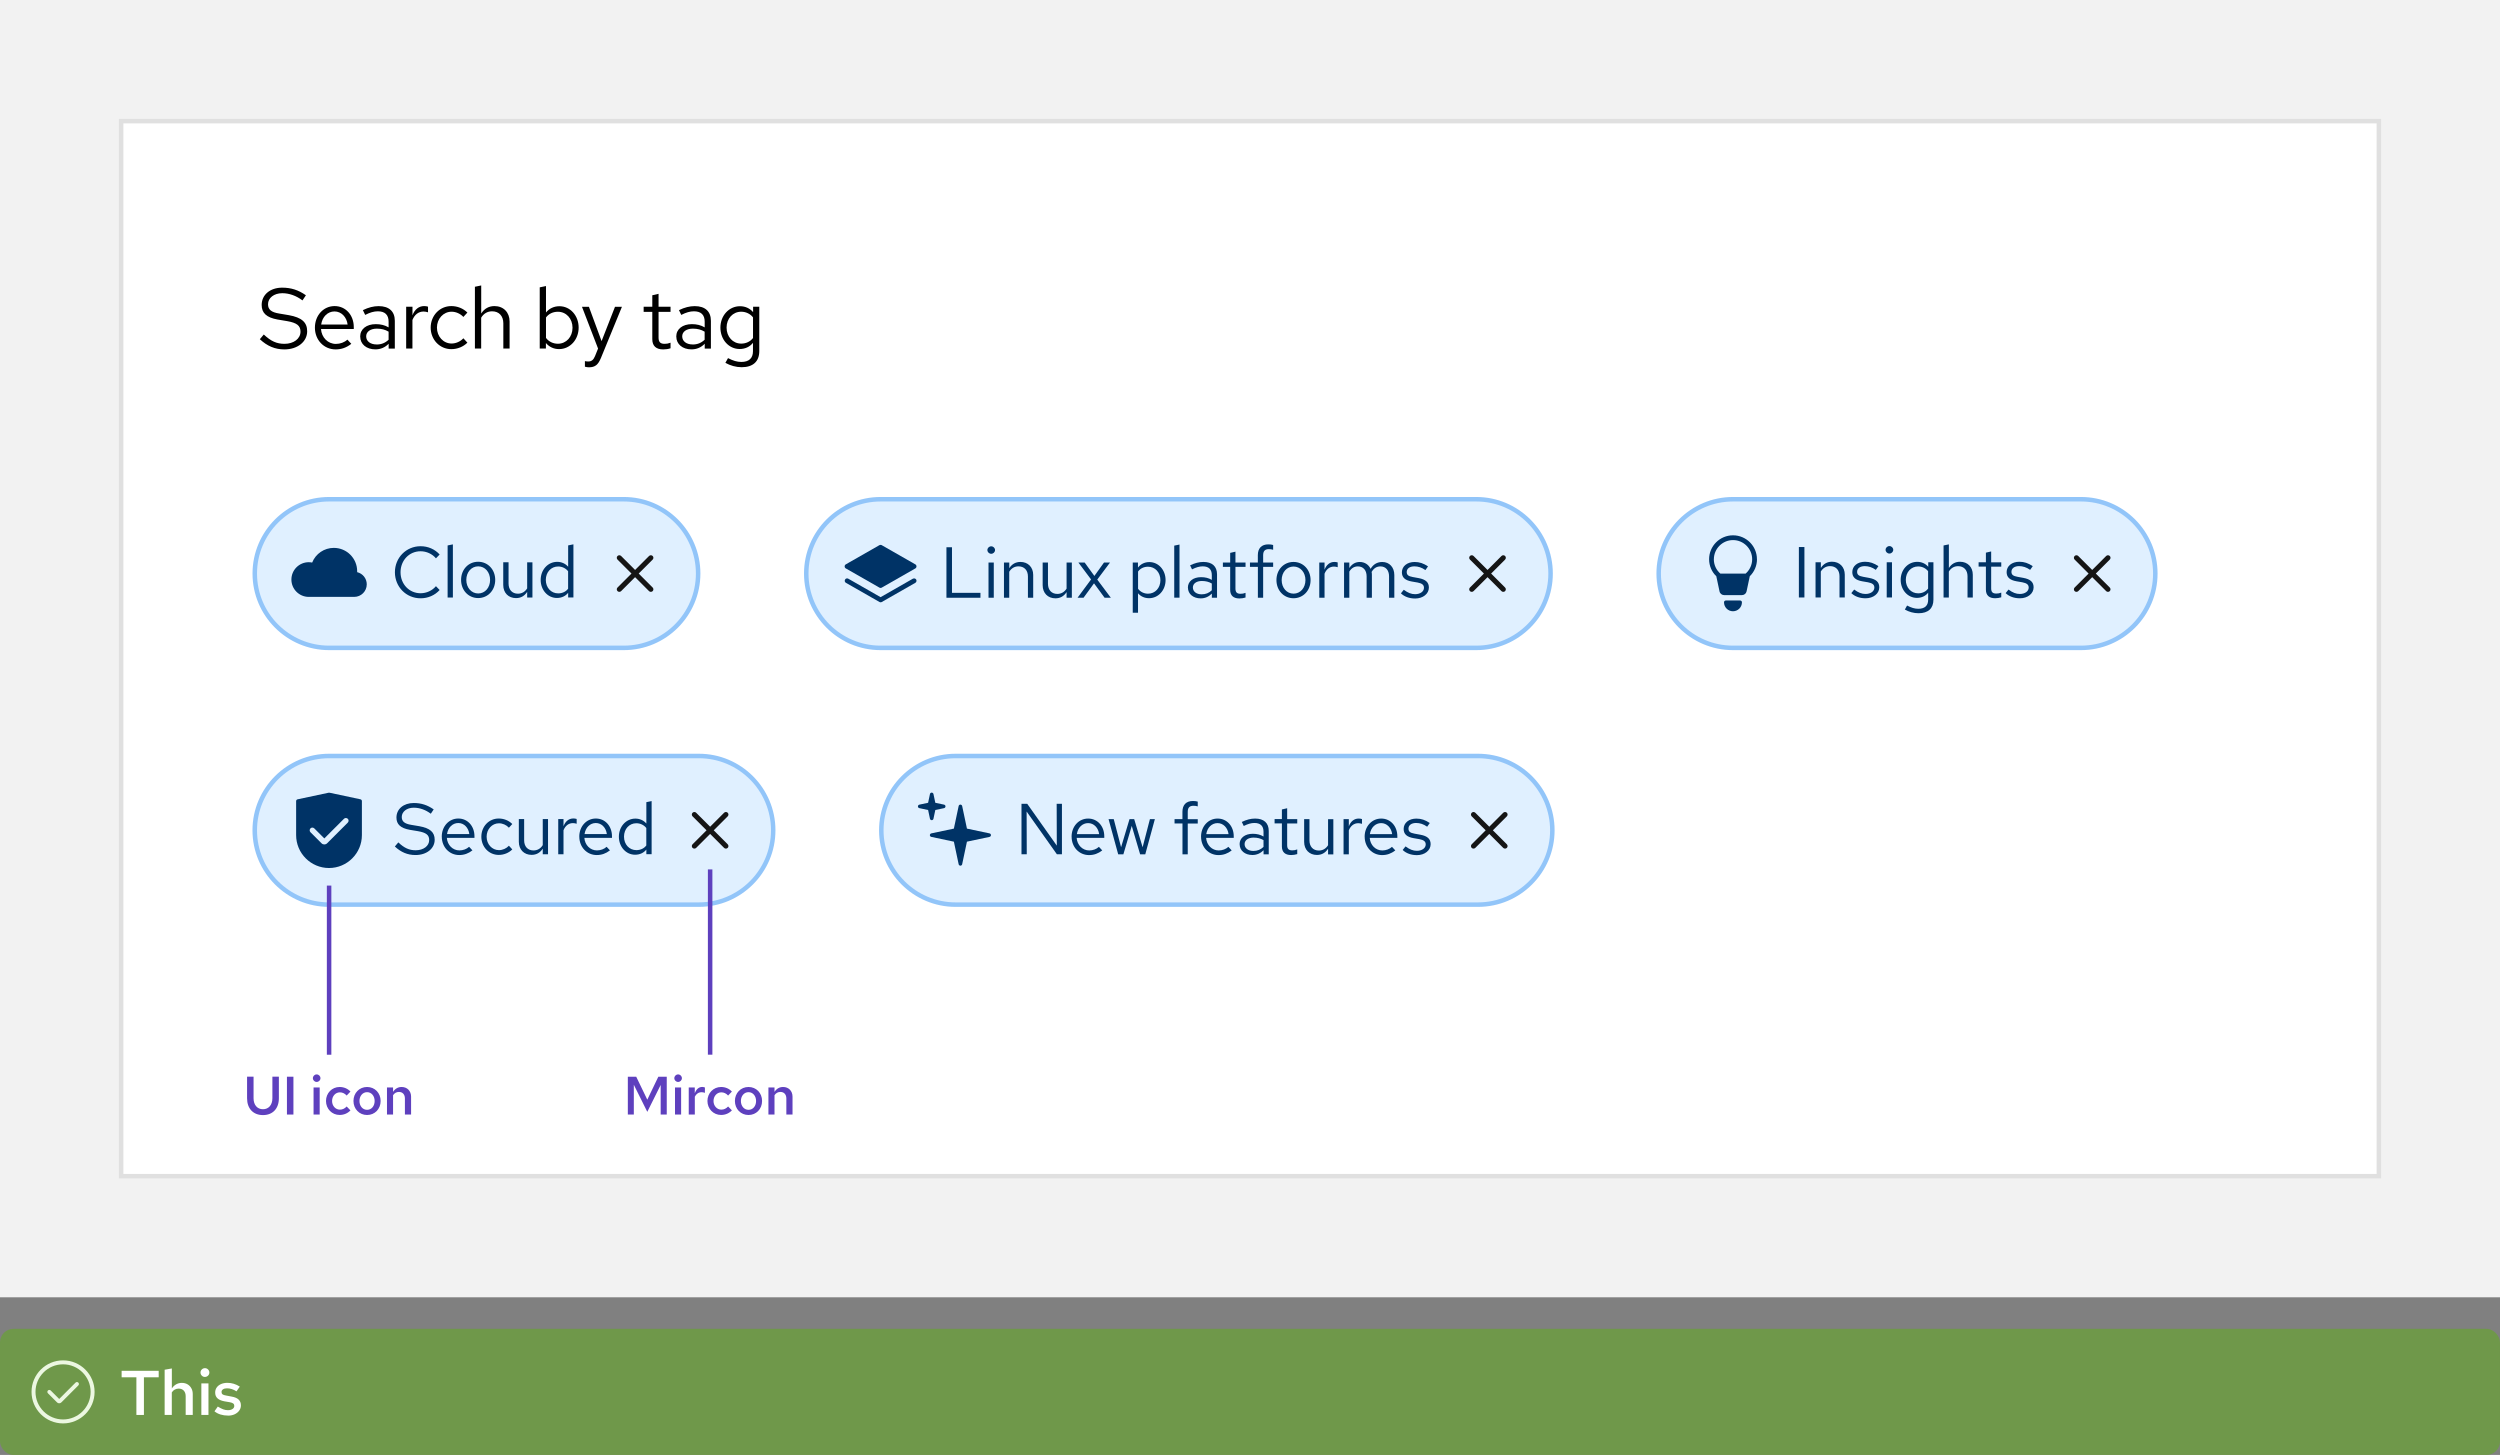 <?xml version="1.0" encoding="UTF-8"?>
<svg id="uuid-b3ea83f8-d9a3-4347-b1ee-672f5c087acb" data-name="Layer 1" xmlns="http://www.w3.org/2000/svg" viewBox="0 0 555 323">
  <rect x="0" y="0" width="555" height="323" fill="#808080" stroke="none"/>
  <defs>
    <style>
      .uuid-aed2ad14-3c89-48c9-8b9d-3a8d79e27a89 {
        fill: none;
      }

      .uuid-aed2ad14-3c89-48c9-8b9d-3a8d79e27a89, .uuid-b069decd-c560-45c5-b384-cd987ffa1aff, .uuid-5bf49438-56ef-4d19-91f4-d602fc214866, .uuid-e6f279cf-b320-407e-838f-80406b087a14, .uuid-4f79ffc7-7434-4bae-97ed-ee184192f06e, .uuid-e16210d6-a14d-455c-b7b8-6890db1ef1b5, .uuid-9985c07d-0b75-41e9-931e-8a77bf241fe1, .uuid-c220527d-3b43-42d1-8ec0-4e52c8e44cb1, .uuid-3e3c1b62-fa25-4d52-9c11-3e9aa6cfcf90, .uuid-c6a347c9-8a81-48d0-aff5-943d1d507eb2, .uuid-b2ff0e2d-b55d-4276-a6f0-e7516022ab99, .uuid-3edd9b23-edf0-4d07-9b3a-e38fcdceb0c5 {
        stroke-width: 0px;
      }

      .uuid-b069decd-c560-45c5-b384-cd987ffa1aff {
        fill: #e0e0e0;
      }

      .uuid-5bf49438-56ef-4d19-91f4-d602fc214866 {
        fill: #000;
      }

      .uuid-e6f279cf-b320-407e-838f-80406b087a14 {
        fill: #5e40be;
      }

      .uuid-4f79ffc7-7434-4bae-97ed-ee184192f06e {
        fill: #f2f2f2;
      }

      .uuid-e16210d6-a14d-455c-b7b8-6890db1ef1b5 {
        fill: #151515;
      }

      .uuid-9985c07d-0b75-41e9-931e-8a77bf241fe1 {
        fill: #e0f0ff;
      }

      .uuid-c220527d-3b43-42d1-8ec0-4e52c8e44cb1 {
        fill: #ecf7e1;
      }

      .uuid-3e3c1b62-fa25-4d52-9c11-3e9aa6cfcf90 {
        fill: #92c5f9;
      }

      .uuid-c6a347c9-8a81-48d0-aff5-943d1d507eb2 {
        fill: #fff;
      }

      .uuid-b2ff0e2d-b55d-4276-a6f0-e7516022ab99 {
        fill: #6f984a;
      }

      .uuid-3edd9b23-edf0-4d07-9b3a-e38fcdceb0c5 {
        fill: #036;
      }
    </style>
  </defs>
  <rect class="uuid-4f79ffc7-7434-4bae-97ed-ee184192f06e" x="0" width="555" height="288"/>
  <g>
    <rect class="uuid-c6a347c9-8a81-48d0-aff5-943d1d507eb2" x="26.89" y="26.89" width="501.22" height="234.22"/>
    <path class="uuid-b069decd-c560-45c5-b384-cd987ffa1aff" d="M528.61,261.61H26.39V26.39h502.22v235.22ZM27.39,260.61h500.22V27.39H27.39v233.22Z"/>
  </g>
  <g>
    <rect class="uuid-9985c07d-0b75-41e9-931e-8a77bf241fe1" x="56.56" y="110.83" width="98.43" height="33" rx="16.5" ry="16.5"/>
    <path class="uuid-3e3c1b62-fa25-4d52-9c11-3e9aa6cfcf90" d="M138.49,144.33h-65.43c-9.37,0-17-7.63-17-17s7.63-17,17-17h65.43c9.37,0,17,7.63,17,17s-7.63,17-17,17ZM73.06,111.33c-8.82,0-16,7.18-16,16s7.18,16,16,16h65.43c8.82,0,16-7.18,16-16s-7.18-16-16-16h-65.43Z"/>
  </g>
  <g>
    <path class="uuid-3edd9b23-edf0-4d07-9b3a-e38fcdceb0c5" d="M87.67,127.04c0-3.23,2.5-5.78,5.7-5.78,1.65,0,3.17.66,4.23,1.84l-.82.85c-.83-.99-2.11-1.57-3.41-1.57-2.53,0-4.45,2.03-4.45,4.66s1.92,4.66,4.45,4.66c1.3,0,2.58-.58,3.41-1.57l.82.85c-1.06,1.18-2.58,1.84-4.23,1.84-3.2,0-5.7-2.54-5.7-5.78Z"/>
    <path class="uuid-3edd9b23-edf0-4d07-9b3a-e38fcdceb0c5" d="M99.37,121.09l1.17-.24v11.8h-1.17v-11.56Z"/>
    <path class="uuid-3edd9b23-edf0-4d07-9b3a-e38fcdceb0c5" d="M102.36,128.74c0-2.31,1.63-4.03,3.79-4.03s3.79,1.73,3.79,4.03-1.63,4.03-3.79,4.03-3.79-1.73-3.79-4.03ZM108.8,128.74c0-1.71-1.12-3.01-2.64-3.01s-2.64,1.3-2.64,3.01,1.12,3.01,2.64,3.01,2.64-1.3,2.64-3.01Z"/>
    <path class="uuid-3edd9b23-edf0-4d07-9b3a-e38fcdceb0c5" d="M111.72,129.87v-5.04h1.18v4.71c0,1.39.8,2.26,2.08,2.26.86,0,1.58-.42,2.05-1.18v-5.78h1.17v7.81h-1.17v-1.26c-.59.93-1.42,1.39-2.48,1.39-1.68,0-2.83-1.18-2.83-2.9Z"/>
    <path class="uuid-3edd9b23-edf0-4d07-9b3a-e38fcdceb0c5" d="M120.03,128.75c0-2.26,1.6-4.02,3.67-4.02.96,0,1.81.38,2.43,1.09v-4.74l1.17-.24v11.8h-1.17v-1.04c-.59.75-1.47,1.15-2.5,1.15-2.03,0-3.6-1.76-3.6-4ZM126.12,130.69v-3.87c-.51-.66-1.33-1.06-2.21-1.06-1.57,0-2.74,1.26-2.74,2.98s1.17,2.99,2.74,2.99c.91,0,1.71-.37,2.21-1.04Z"/>
  </g>
  <g id="uuid-da07f4ce-fabb-4cde-a81f-b6780575109f" data-name="rh-micron-close">
    <g id="uuid-72809349-2aca-414f-8420-c695bb076eb9" data-name="uuid-ee2dea7c-f5ae-4590-82ec-ae3f366669fd">
      <rect class="uuid-aed2ad14-3c89-48c9-8b9d-3a8d79e27a89" x="135.99" y="122.33" width="10" height="10"/>
    </g>
    <g id="uuid-b3028624-b162-437e-ba2f-93fe6b7fead4" data-name="uuid-b1b34f63-ee3d-4ed8-a84a-cf8a7602f105">
      <path class="uuid-e16210d6-a14d-455c-b7b8-6890db1ef1b5" d="M141.79,127.33l3.1-3.1c.22-.22.22-.58,0-.8-.22-.22-.58-.22-.8,0l-3.1,3.1-3.1-3.1c-.22-.22-.58-.22-.8,0-.22.22-.22.58,0,.8l3.1,3.1-3.1,3.1c-.22.22-.22.58,0,.8.11.11.25.16.4.16s.29-.05.4-.16l3.1-3.1,3.1,3.1c.11.11.25.16.4.16s.29-.05.4-.16c.22-.22.22-.58,0-.8l-3.1-3.1Z"/>
    </g>
  </g>
  <g id="uuid-4e46a5ac-3099-4cfe-b6a4-4af38cd17978" data-name="rh-ui-icon-cloud-fill">
    <g id="uuid-64559cef-b1a9-4c2d-b784-cd48433a4387" data-name="uuid-5ca32a9c-b728-41aa-8588-10fe622a3271">
      <rect class="uuid-aed2ad14-3c89-48c9-8b9d-3a8d79e27a89" x="64.56" y="118.83" width="17" height="17"/>
    </g>
    <g id="uuid-33fd4283-b843-4b33-86c9-7a13c5d93673" data-name="uuid-eccae2fa-7d41-4271-ad29-63e60f78357e">
      <path class="uuid-3edd9b23-edf0-4d07-9b3a-e38fcdceb0c5" d="M79.29,127.03c0-.07,0-.15,0-.22,0-2.86-2.32-5.18-5.18-5.18-2.14,0-4.03,1.3-4.81,3.26-.25-.05-.51-.08-.76-.08-2.12,0-3.85,1.73-3.85,3.85s1.73,3.85,3.85,3.85h10.09c1.54,0,2.79-1.25,2.79-2.79,0-1.3-.89-2.4-2.13-2.7Z"/>
    </g>
  </g>
  <g>
    <rect class="uuid-9985c07d-0b75-41e9-931e-8a77bf241fe1" x="56.56" y="167.83" width="115.1" height="33" rx="16.5" ry="16.5"/>
    <path class="uuid-3e3c1b62-fa25-4d52-9c11-3e9aa6cfcf90" d="M155.15,201.33h-82.1c-9.37,0-17-7.63-17-17s7.63-17,17-17h82.1c9.37,0,17,7.63,17,17s-7.63,17-17,17ZM73.06,168.33c-8.82,0-16,7.18-16,16s7.18,16,16,16h82.1c8.82,0,16-7.18,16-16s-7.18-16-16-16h-82.1Z"/>
  </g>
  <g id="uuid-83f39b1f-179c-4aa1-a6c4-83fd2c945176" data-name="rh-micron-close">
    <g id="uuid-95cd5436-7858-4dad-ab9e-1ebceb7c7e6c" data-name="uuid-ee2dea7c-f5ae-4590-82ec-ae3f366669fd">
      <rect class="uuid-aed2ad14-3c89-48c9-8b9d-3a8d79e27a89" x="152.65" y="179.33" width="10" height="10"/>
    </g>
    <g id="uuid-63ad1143-bcda-4bc2-9ba1-c0e82f1cc61e" data-name="uuid-b1b34f63-ee3d-4ed8-a84a-cf8a7602f105">
      <path class="uuid-e16210d6-a14d-455c-b7b8-6890db1ef1b5" d="M158.45,184.33l3.1-3.1c.22-.22.22-.58,0-.8-.22-.22-.58-.22-.8,0l-3.1,3.1-3.1-3.1c-.22-.22-.58-.22-.8,0-.22.22-.22.58,0,.8l3.1,3.1-3.1,3.1c-.22.22-.22.58,0,.8.11.11.25.16.4.16s.29-.05.4-.16l3.1-3.1,3.1,3.1c.11.11.25.16.4.16s.29-.05.4-.16c.22-.22.22-.58,0-.8l-3.1-3.1Z"/>
    </g>
  </g>
  <g>
    <path class="uuid-3edd9b23-edf0-4d07-9b3a-e38fcdceb0c5" d="M87.67,187.91l.75-.9c1.34,1.26,2.42,1.75,3.87,1.75,1.73,0,2.99-.96,2.99-2.27,0-1.12-.67-1.65-2.5-1.97l-1.81-.3c-2.05-.37-2.96-1.22-2.96-2.72,0-1.89,1.57-3.23,3.84-3.23,1.67,0,3.04.45,4.43,1.42l-.64.96c-1.15-.86-2.46-1.34-3.78-1.34-1.57,0-2.67.9-2.67,2.06,0,.99.61,1.5,2.11,1.75l1.79.3c2.38.43,3.41,1.33,3.41,3.01,0,1.95-1.79,3.39-4.26,3.39-1.76,0-3.22-.62-4.59-1.9Z"/>
    <path class="uuid-3edd9b23-edf0-4d07-9b3a-e38fcdceb0c5" d="M98.07,185.74c0-2.29,1.6-4.03,3.68-4.03s3.58,1.7,3.58,3.94v.35h-6.13c.11,1.6,1.3,2.79,2.79,2.79.82,0,1.62-.3,2.15-.8l.74.79c-.9.7-1.84,1.04-2.93,1.04-2.19,0-3.87-1.76-3.87-4.07ZM104.19,185.16c-.18-1.41-1.17-2.45-2.45-2.45s-2.29,1.01-2.5,2.45h4.95Z"/>
    <path class="uuid-3edd9b23-edf0-4d07-9b3a-e38fcdceb0c5" d="M106.86,185.74c0-2.26,1.68-4.03,3.86-4.03,1.15,0,2.24.45,3.01,1.22l-.75.82c-.56-.61-1.39-.98-2.21-.98-1.54,0-2.74,1.31-2.74,2.98s1.2,2.98,2.74,2.98c.82,0,1.65-.37,2.21-.98l.75.82c-.77.77-1.86,1.22-3.01,1.22-2.18,0-3.86-1.78-3.86-4.03Z"/>
    <path class="uuid-3edd9b23-edf0-4d07-9b3a-e38fcdceb0c5" d="M115.18,186.87v-5.04h1.18v4.71c0,1.39.8,2.26,2.08,2.26.86,0,1.58-.42,2.05-1.18v-5.78h1.17v7.81h-1.17v-1.26c-.59.93-1.42,1.39-2.48,1.39-1.68,0-2.83-1.18-2.83-2.9Z"/>
    <path class="uuid-3edd9b23-edf0-4d07-9b3a-e38fcdceb0c5" d="M123.93,181.83h1.17v1.6c.4-1.09,1.18-1.73,2.18-1.73.27,0,.5.03.74.11v1.06c-.26-.08-.56-.14-.82-.14-.96,0-1.7.58-2.1,1.58v5.33h-1.17v-7.81Z"/>
    <path class="uuid-3edd9b23-edf0-4d07-9b3a-e38fcdceb0c5" d="M128.6,185.74c0-2.29,1.6-4.03,3.68-4.03s3.58,1.7,3.58,3.94v.35h-6.13c.11,1.6,1.3,2.79,2.79,2.79.82,0,1.62-.3,2.15-.8l.74.79c-.9.7-1.84,1.04-2.93,1.04-2.19,0-3.87-1.76-3.87-4.07ZM134.72,185.16c-.18-1.41-1.17-2.45-2.45-2.45s-2.29,1.01-2.5,2.45h4.95Z"/>
    <path class="uuid-3edd9b23-edf0-4d07-9b3a-e38fcdceb0c5" d="M137.39,185.75c0-2.26,1.6-4.02,3.67-4.02.96,0,1.81.38,2.43,1.09v-4.74l1.17-.24v11.8h-1.17v-1.04c-.59.75-1.47,1.15-2.5,1.15-2.03,0-3.6-1.76-3.6-4ZM143.48,187.69v-3.87c-.51-.66-1.33-1.06-2.21-1.06-1.57,0-2.74,1.26-2.74,2.98s1.17,2.99,2.74,2.99c.91,0,1.71-.37,2.21-1.04Z"/>
  </g>
  <g id="uuid-28708d22-b132-4b19-b990-13fd43cc994b" data-name="rh-ui-icon-secured-fill">
    <g id="uuid-d55cd125-939a-43a3-a43d-fed8782fac8a" data-name="uuid-ccfab35a-8f82-4df8-99f4-fab89b2c86cc">
      <rect class="uuid-aed2ad14-3c89-48c9-8b9d-3a8d79e27a89" x="64.56" y="175.83" width="17" height="17"/>
    </g>
    <g id="uuid-d1a46172-12f5-49fc-9eea-e31eef3ed09d" data-name="uuid-78c862c8-221c-4fc8-913a-fc6be1cd7a96">
      <path class="uuid-3edd9b23-edf0-4d07-9b3a-e38fcdceb0c5" d="M80.05,177.45l-6.91-1.47c-.05-.01-.11-.01-.17,0l-6.91,1.47c-.18.04-.32.2-.32.39v7.56c0,4.03,3.28,7.3,7.3,7.3s7.3-3.28,7.3-7.3v-7.56c0-.19-.13-.35-.32-.39ZM77.2,182.63l-4.59,4.59c-.17.17-.39.25-.61.25s-.44-.08-.61-.25l-2.47-2.47c-.23-.23-.23-.61,0-.85s.61-.23.85,0l2.23,2.23,4.36-4.36c.23-.23.61-.23.85,0s.23.61,0,.85Z"/>
    </g>
  </g>
  <g>
    <rect class="uuid-9985c07d-0b75-41e9-931e-8a77bf241fe1" x="195.65" y="167.83" width="148.97" height="33" rx="16.5" ry="16.5"/>
    <path class="uuid-3e3c1b62-fa25-4d52-9c11-3e9aa6cfcf90" d="M328.12,201.33h-115.97c-9.37,0-17-7.63-17-17s7.63-17,17-17h115.97c9.37,0,17,7.63,17,17s-7.63,17-17,17ZM212.15,168.33c-8.82,0-16,7.18-16,16s7.18,16,16,16h115.97c8.82,0,16-7.18,16-16s-7.18-16-16-16h-115.97Z"/>
  </g>
  <g id="uuid-4cc44924-ddad-499e-aa2e-b3d96267ff70" data-name="rh-micron-close">
    <g id="uuid-5b7c3346-e1ef-4364-aab2-eb079d7c7038" data-name="uuid-ee2dea7c-f5ae-4590-82ec-ae3f366669fd">
      <rect class="uuid-aed2ad14-3c89-48c9-8b9d-3a8d79e27a89" x="325.62" y="179.33" width="10" height="10"/>
    </g>
    <g id="uuid-e8269c58-a653-4c4a-9640-73ab967c0e65" data-name="uuid-b1b34f63-ee3d-4ed8-a84a-cf8a7602f105">
      <path class="uuid-e16210d6-a14d-455c-b7b8-6890db1ef1b5" d="M331.42,184.33l3.1-3.1c.22-.22.22-.58,0-.8-.22-.22-.58-.22-.8,0l-3.1,3.1-3.1-3.1c-.22-.22-.58-.22-.8,0-.22.22-.22.58,0,.8l3.1,3.1-3.1,3.1c-.22.22-.22.58,0,.8.11.11.25.16.4.16s.29-.05.4-.16l3.1-3.1,3.1,3.1c.11.11.25.16.4.16s.29-.05.4-.16c.22-.22.22-.58,0-.8l-3.1-3.1Z"/>
    </g>
  </g>
  <g>
    <path class="uuid-3edd9b23-edf0-4d07-9b3a-e38fcdceb0c5" d="M226.77,178.45h1.28l6.56,9.28-.03-9.28h1.17v11.2h-1.12l-6.72-9.49.03,9.49h-1.17v-11.2Z"/>
    <path class="uuid-3edd9b23-edf0-4d07-9b3a-e38fcdceb0c5" d="M237.89,185.75c0-2.29,1.6-4.03,3.68-4.03s3.58,1.7,3.58,3.94v.35h-6.13c.11,1.6,1.3,2.79,2.79,2.79.82,0,1.62-.3,2.15-.8l.74.79c-.9.7-1.84,1.04-2.93,1.04-2.19,0-3.87-1.76-3.87-4.07ZM244.01,185.18c-.18-1.41-1.17-2.45-2.45-2.45s-2.29,1.01-2.5,2.45h4.95Z"/>
    <path class="uuid-3edd9b23-edf0-4d07-9b3a-e38fcdceb0c5" d="M246.11,181.85h1.14l1.63,6.24,1.87-6.24h1.04l1.87,6.24,1.62-6.24h1.1l-2.13,7.81h-1.14l-1.86-6.31-1.86,6.31h-1.15l-2.14-7.81Z"/>
    <path class="uuid-3edd9b23-edf0-4d07-9b3a-e38fcdceb0c5" d="M262.5,182.81h-1.75v-.96h1.75v-1.63c0-1.54.83-2.4,2.34-2.4.43,0,.77.05,1.06.14v1.06c-.35-.1-.59-.14-.94-.14-.9,0-1.28.43-1.28,1.36v1.62h2.22v.96h-2.22v6.85h-1.17v-6.85Z"/>
    <path class="uuid-3edd9b23-edf0-4d07-9b3a-e38fcdceb0c5" d="M266.63,185.75c0-2.29,1.6-4.03,3.68-4.03s3.58,1.7,3.58,3.94v.35h-6.13c.11,1.6,1.3,2.79,2.79,2.79.82,0,1.62-.3,2.15-.8l.74.79c-.9.7-1.84,1.04-2.93,1.04-2.19,0-3.87-1.76-3.87-4.07ZM272.74,185.18c-.18-1.41-1.17-2.45-2.45-2.45s-2.29,1.01-2.5,2.45h4.95Z"/>
    <path class="uuid-3edd9b23-edf0-4d07-9b3a-e38fcdceb0c5" d="M275.19,187.42c0-1.39,1.17-2.32,2.93-2.32.9,0,1.7.19,2.38.61v-1.07c0-1.28-.69-1.94-2.02-1.94-.72,0-1.46.21-2.37.67l-.43-.9c1.07-.51,2-.75,2.95-.75,1.94,0,3.03.98,3.03,2.75v5.19h-1.15v-.91c-.69.7-1.52,1.06-2.48,1.06-1.66,0-2.83-.98-2.83-2.39ZM278.26,188.91c.88,0,1.6-.29,2.24-.9v-1.5c-.66-.38-1.33-.56-2.21-.56-1.2,0-1.99.58-1.99,1.44,0,.91.79,1.52,1.95,1.52Z"/>
    <path class="uuid-3edd9b23-edf0-4d07-9b3a-e38fcdceb0c5" d="M284.58,187.91v-5.11h-1.62v-.96h1.62v-2.14l1.17-.27v2.42h2.24v.96h-2.24v4.8c0,.83.32,1.17,1.14,1.17.4,0,.67-.05,1.1-.21v1.04c-.43.14-.91.21-1.36.21-1.34,0-2.05-.66-2.05-1.91Z"/>
    <path class="uuid-3edd9b23-edf0-4d07-9b3a-e38fcdceb0c5" d="M289.52,186.89v-5.04h1.18v4.71c0,1.39.8,2.26,2.08,2.26.86,0,1.58-.42,2.05-1.18v-5.78h1.17v7.81h-1.17v-1.26c-.59.93-1.42,1.39-2.48,1.39-1.68,0-2.83-1.18-2.83-2.9Z"/>
    <path class="uuid-3edd9b23-edf0-4d07-9b3a-e38fcdceb0c5" d="M298.27,181.85h1.17v1.6c.4-1.09,1.18-1.73,2.18-1.73.27,0,.5.03.74.11v1.06c-.26-.08-.56-.14-.82-.14-.96,0-1.7.58-2.1,1.58v5.33h-1.17v-7.81Z"/>
    <path class="uuid-3edd9b23-edf0-4d07-9b3a-e38fcdceb0c5" d="M302.95,185.75c0-2.29,1.6-4.03,3.68-4.03s3.58,1.7,3.58,3.94v.35h-6.13c.11,1.6,1.3,2.79,2.79,2.79.82,0,1.62-.3,2.15-.8l.74.79c-.9.7-1.84,1.04-2.93,1.04-2.19,0-3.87-1.76-3.87-4.07ZM309.06,185.18c-.18-1.41-1.17-2.45-2.45-2.45s-2.29,1.01-2.5,2.45h4.95Z"/>
    <path class="uuid-3edd9b23-edf0-4d07-9b3a-e38fcdceb0c5" d="M311.41,188.67l.62-.77c.93.69,1.68.98,2.51.98,1.14,0,1.97-.59,1.97-1.42,0-.64-.42-.98-1.41-1.17l-1.28-.22c-1.52-.27-2.21-.91-2.21-2.05,0-1.34,1.17-2.29,2.82-2.29,1.07,0,1.98.3,2.98.98l-.58.82c-.82-.58-1.62-.83-2.45-.83-1.02,0-1.7.48-1.7,1.25,0,.64.34.94,1.34,1.12l1.31.24c1.57.29,2.27.94,2.27,2.1,0,1.38-1.31,2.43-3.04,2.43-1.28,0-2.4-.4-3.17-1.15Z"/>
  </g>
  <g id="uuid-24ba9009-41bc-4435-bdb3-8f30bf78b057" data-name="rh-ui-icon-new-fill">
    <g id="uuid-69054a51-6266-4557-b22a-bb559b71b09d" data-name="uuid-91a5d85d-311b-4de4-9a8e-352f3b4172b4">
      <rect class="uuid-aed2ad14-3c89-48c9-8b9d-3a8d79e27a89" x="203.65" y="175.83" width="17" height="17"/>
    </g>
    <g id="uuid-856f333c-e2ab-48f0-82b9-e4b963618adc" data-name="uuid-94032bc8-92e1-4f97-8592-44ec15ae9c5b">
      <path class="uuid-3edd9b23-edf0-4d07-9b3a-e38fcdceb0c5" d="M219.67,185.01l-5.01-1.06-1.06-5.01c-.04-.18-.2-.32-.39-.32s-.35.13-.39.32l-1.06,5.01-5.01,1.06c-.18.04-.32.2-.32.39s.13.35.32.39l5.01,1.06,1.06,5.01c.04.18.2.32.39.32s.35-.13.39-.32l1.06-5.01,5.01-1.06c.18-.04.32-.2.32-.39s-.13-.35-.32-.39Z"/>
      <path class="uuid-3edd9b23-edf0-4d07-9b3a-e38fcdceb0c5" d="M206.84,182.08c.19,0,.35-.13.39-.32l.41-1.94,1.94-.41c.18-.04.32-.2.32-.39s-.13-.35-.32-.39l-1.94-.41-.41-1.94c-.04-.18-.2-.32-.39-.32s-.35.13-.39.32l-.41,1.94-1.94.41c-.18.04-.32.2-.32.39s.13.35.32.39l1.94.41.41,1.94c.04.18.2.32.39.32Z"/>
    </g>
  </g>
  <g>
    <rect class="uuid-9985c07d-0b75-41e9-931e-8a77bf241fe1" x="368.23" y="110.83" width="110.25" height="33" rx="16.5" ry="16.5"/>
    <path class="uuid-3e3c1b62-fa25-4d52-9c11-3e9aa6cfcf90" d="M461.98,144.33h-77.25c-9.37,0-17-7.63-17-17s7.63-17,17-17h77.25c9.37,0,17,7.63,17,17s-7.63,17-17,17ZM384.73,111.33c-8.82,0-16,7.18-16,16s7.18,16,16,16h77.25c8.82,0,16-7.18,16-16s-7.18-16-16-16h-77.25Z"/>
  </g>
  <g id="uuid-87ccc0e4-2f49-4a7b-9ae5-b4de21064e99" data-name="rh-micron-close">
    <g id="uuid-02aeb09b-d991-4a32-8d39-566db04e3e55" data-name="uuid-ee2dea7c-f5ae-4590-82ec-ae3f366669fd">
      <rect class="uuid-aed2ad14-3c89-48c9-8b9d-3a8d79e27a89" x="459.48" y="122.33" width="10" height="10"/>
    </g>
    <g id="uuid-91e51899-1028-48e4-8f45-17593497424f" data-name="uuid-b1b34f63-ee3d-4ed8-a84a-cf8a7602f105">
      <path class="uuid-e16210d6-a14d-455c-b7b8-6890db1ef1b5" d="M465.27,127.33l3.1-3.1c.22-.22.22-.58,0-.8-.22-.22-.58-.22-.8,0l-3.1,3.1-3.1-3.1c-.22-.22-.58-.22-.8,0-.22.22-.22.58,0,.8l3.1,3.1-3.1,3.1c-.22.22-.22.58,0,.8.11.11.25.16.4.16s.29-.05.4-.16l3.1-3.1,3.1,3.1c.11.11.25.16.4.16s.29-.05.4-.16c.22-.22.22-.58,0-.8l-3.1-3.1Z"/>
    </g>
  </g>
  <g>
    <path class="uuid-3edd9b23-edf0-4d07-9b3a-e38fcdceb0c5" d="M399.35,121.44h1.23v11.2h-1.23v-11.2Z"/>
    <path class="uuid-3edd9b23-edf0-4d07-9b3a-e38fcdceb0c5" d="M403.06,124.83h1.17v1.26c.59-.93,1.44-1.39,2.48-1.39,1.68,0,2.83,1.17,2.83,2.88v5.06h-1.17v-4.72c0-1.38-.82-2.24-2.1-2.24-.86,0-1.58.42-2.05,1.2v5.76h-1.17v-7.81Z"/>
    <path class="uuid-3edd9b23-edf0-4d07-9b3a-e38fcdceb0c5" d="M411.01,131.65l.62-.77c.93.69,1.68.98,2.51.98,1.14,0,1.97-.59,1.97-1.42,0-.64-.42-.98-1.41-1.17l-1.28-.22c-1.52-.27-2.21-.91-2.21-2.05,0-1.34,1.17-2.29,2.82-2.29,1.07,0,1.98.3,2.98.98l-.58.82c-.82-.58-1.62-.83-2.45-.83-1.02,0-1.7.48-1.7,1.25,0,.64.34.94,1.34,1.12l1.31.24c1.57.29,2.27.94,2.27,2.1,0,1.38-1.31,2.43-3.04,2.43-1.28,0-2.4-.4-3.17-1.15Z"/>
    <path class="uuid-3edd9b23-edf0-4d07-9b3a-e38fcdceb0c5" d="M418.6,122.06c0-.45.38-.83.85-.83s.85.38.85.83-.38.83-.85.83-.85-.38-.85-.83ZM418.85,124.83h1.17v7.81h-1.17v-7.81Z"/>
    <path class="uuid-3edd9b23-edf0-4d07-9b3a-e38fcdceb0c5" d="M422.87,135.33l.5-.9c.96.5,1.7.72,2.5.72,1.42,0,2.18-.69,2.18-2v-1.57c-.59.75-1.47,1.15-2.5,1.15-2.03,0-3.6-1.76-3.6-4s1.6-4,3.67-4c.98,0,1.83.38,2.45,1.1v-1.01h1.15v8.31c0,1.94-1.17,3.01-3.3,3.01-1.06,0-2.15-.3-3.04-.82ZM428.04,130.67v-3.86c-.51-.66-1.33-1.06-2.21-1.06-1.57,0-2.74,1.26-2.74,2.98s1.17,2.99,2.74,2.99c.91,0,1.71-.38,2.21-1.06Z"/>
    <path class="uuid-3edd9b23-edf0-4d07-9b3a-e38fcdceb0c5" d="M431.48,121.09l1.17-.24v5.25c.59-.93,1.44-1.39,2.48-1.39,1.68,0,2.83,1.17,2.83,2.88v5.06h-1.17v-4.72c0-1.38-.82-2.24-2.1-2.24-.86,0-1.58.42-2.05,1.2v5.76h-1.17v-11.56Z"/>
    <path class="uuid-3edd9b23-edf0-4d07-9b3a-e38fcdceb0c5" d="M440.87,130.9v-5.11h-1.62v-.96h1.62v-2.14l1.17-.27v2.42h2.24v.96h-2.24v4.8c0,.83.32,1.17,1.14,1.17.4,0,.67-.05,1.1-.21v1.04c-.43.14-.91.21-1.36.21-1.34,0-2.05-.66-2.05-1.91Z"/>
    <path class="uuid-3edd9b23-edf0-4d07-9b3a-e38fcdceb0c5" d="M445.27,131.65l.62-.77c.93.69,1.68.98,2.51.98,1.14,0,1.97-.59,1.97-1.42,0-.64-.42-.98-1.41-1.17l-1.28-.22c-1.52-.27-2.21-.91-2.21-2.05,0-1.34,1.17-2.29,2.82-2.29,1.07,0,1.98.3,2.98.98l-.58.82c-.82-.58-1.62-.83-2.45-.83-1.02,0-1.7.48-1.7,1.25,0,.64.34.94,1.34,1.12l1.31.24c1.57.29,2.27.94,2.27,2.1,0,1.38-1.31,2.43-3.04,2.43-1.28,0-2.4-.4-3.17-1.15Z"/>
  </g>
  <g id="uuid-329b2d95-d217-4aeb-a895-351213472270" data-name="rh-ui-icon-insight-fill">
    <g id="uuid-2abaead4-579c-4a64-8978-706039e2f700" data-name="uuid-9ff0b1a8-0475-4c53-80bf-d55dd97a7429">
      <rect class="uuid-aed2ad14-3c89-48c9-8b9d-3a8d79e27a89" x="376.23" y="118.83" width="17" height="17"/>
    </g>
    <g id="uuid-8fd1a2fd-9521-4662-a806-16efb261610c" data-name="uuid-38ae8a57-9949-4d02-a3b2-21ef476b1f2d">
      <path class="uuid-3edd9b23-edf0-4d07-9b3a-e38fcdceb0c5" d="M386.32,133.31h-3.19c-.22,0-.4.18-.4.4,0,1.1.89,1.99,1.99,1.99s1.99-.89,1.99-1.99c0-.22-.18-.4-.4-.4Z"/>
      <path class="uuid-3edd9b23-edf0-4d07-9b3a-e38fcdceb0c5" d="M390.04,124.15c0-2.93-2.38-5.31-5.31-5.31s-5.31,2.38-5.31,5.31c0,1.45.58,2.8,1.61,3.79,0,.01,0,.02,0,.04l.7,3.3c.1.49.54.84,1.04.84h3.93c.5,0,.94-.35,1.04-.84l.7-3.3s0-.02,0-.04c1.02-.99,1.61-2.35,1.61-3.79h0ZM380.48,124.15c0-2.34,1.91-4.25,4.25-4.25s4.25,1.91,4.25,4.25c0,1.23-.53,2.38-1.45,3.19h-5.61c-.92-.8-1.45-1.95-1.45-3.19h0Z"/>
    </g>
  </g>
  <g>
    <rect class="uuid-9985c07d-0b75-41e9-931e-8a77bf241fe1" x="178.99" y="110.83" width="165.24" height="33" rx="16.5" ry="16.5"/>
    <path class="uuid-3e3c1b62-fa25-4d52-9c11-3e9aa6cfcf90" d="M327.73,144.33h-132.24c-9.37,0-17-7.63-17-17s7.63-17,17-17h132.24c9.37,0,17,7.63,17,17s-7.63,17-17,17ZM195.49,111.33c-8.82,0-16,7.18-16,16s7.18,16,16,16h132.24c8.82,0,16-7.18,16-16s-7.18-16-16-16h-132.24Z"/>
  </g>
  <g id="uuid-ad37d8d4-c9fe-44cb-91de-6f635ff1d2df" data-name="rh-micron-close">
    <g id="uuid-e17a0e47-82f4-4aee-ab8e-f8e0ebb48092" data-name="uuid-ee2dea7c-f5ae-4590-82ec-ae3f366669fd">
      <rect class="uuid-aed2ad14-3c89-48c9-8b9d-3a8d79e27a89" x="325.23" y="122.33" width="10" height="10"/>
    </g>
    <g id="uuid-26443a19-ea83-407e-8889-2a5e6cd8b745" data-name="uuid-b1b34f63-ee3d-4ed8-a84a-cf8a7602f105">
      <path class="uuid-e16210d6-a14d-455c-b7b8-6890db1ef1b5" d="M331.03,127.33l3.1-3.1c.22-.22.22-.58,0-.8-.22-.22-.58-.22-.8,0l-3.1,3.1-3.1-3.1c-.22-.22-.58-.22-.8,0-.22.22-.22.58,0,.8l3.1,3.1-3.1,3.1c-.22.22-.22.58,0,.8.11.11.25.16.4.16s.29-.05.4-.16l3.1-3.1,3.1,3.1c.11.11.25.16.4.16s.29-.05.4-.16c.22-.22.22-.58,0-.8l-3.1-3.1Z"/>
    </g>
  </g>
  <g>
    <path class="uuid-3edd9b23-edf0-4d07-9b3a-e38fcdceb0c5" d="M210.11,121.49h1.23v10.12h6.32v1.09h-7.55v-11.2Z"/>
    <path class="uuid-3edd9b23-edf0-4d07-9b3a-e38fcdceb0c5" d="M219.2,122.11c0-.45.38-.83.85-.83s.85.38.85.83-.38.83-.85.83-.85-.38-.85-.83ZM219.45,124.88h1.17v7.81h-1.17v-7.81Z"/>
    <path class="uuid-3edd9b23-edf0-4d07-9b3a-e38fcdceb0c5" d="M222.89,124.88h1.17v1.26c.59-.93,1.44-1.39,2.48-1.39,1.68,0,2.83,1.17,2.83,2.88v5.06h-1.17v-4.72c0-1.38-.82-2.24-2.1-2.24-.86,0-1.58.42-2.05,1.2v5.76h-1.17v-7.81Z"/>
    <path class="uuid-3edd9b23-edf0-4d07-9b3a-e38fcdceb0c5" d="M231.47,129.92v-5.04h1.18v4.71c0,1.39.8,2.26,2.08,2.26.86,0,1.58-.42,2.05-1.18v-5.78h1.17v7.81h-1.17v-1.26c-.59.93-1.42,1.39-2.48,1.39-1.68,0-2.83-1.18-2.83-2.9Z"/>
    <path class="uuid-3edd9b23-edf0-4d07-9b3a-e38fcdceb0c5" d="M242.22,128.64l-2.82-3.76h1.39l2.16,2.98,2.14-2.98h1.33l-2.83,3.79,3.01,4.02h-1.39l-2.34-3.19-2.32,3.19h-1.33l2.99-4.05Z"/>
    <path class="uuid-3edd9b23-edf0-4d07-9b3a-e38fcdceb0c5" d="M251.48,124.88h1.15v1.12c.59-.78,1.49-1.22,2.53-1.22,2.03,0,3.6,1.76,3.6,4s-1.6,4.02-3.67,4.02c-.98,0-1.84-.38-2.45-1.09v4.32h-1.17v-11.16ZM257.61,128.8c0-1.71-1.17-2.99-2.74-2.99-.93,0-1.73.38-2.22,1.07v3.83c.51.69,1.33,1.09,2.22,1.09,1.57,0,2.74-1.28,2.74-2.99Z"/>
    <path class="uuid-3edd9b23-edf0-4d07-9b3a-e38fcdceb0c5" d="M260.68,121.13l1.17-.24v11.8h-1.17v-11.56Z"/>
    <path class="uuid-3edd9b23-edf0-4d07-9b3a-e38fcdceb0c5" d="M263.71,130.45c0-1.39,1.17-2.32,2.93-2.32.9,0,1.7.19,2.38.61v-1.07c0-1.28-.69-1.94-2.02-1.94-.72,0-1.46.21-2.37.67l-.43-.9c1.07-.51,2-.75,2.95-.75,1.94,0,3.03.98,3.03,2.75v5.19h-1.15v-.91c-.69.7-1.52,1.06-2.48,1.06-1.66,0-2.83-.98-2.83-2.39ZM266.78,131.94c.88,0,1.6-.29,2.24-.9v-1.5c-.66-.38-1.33-.56-2.21-.56-1.2,0-1.99.58-1.99,1.44,0,.91.79,1.52,1.95,1.52Z"/>
    <path class="uuid-3edd9b23-edf0-4d07-9b3a-e38fcdceb0c5" d="M273.1,130.95v-5.11h-1.62v-.96h1.62v-2.14l1.17-.27v2.42h2.24v.96h-2.24v4.8c0,.83.32,1.17,1.14,1.17.4,0,.67-.05,1.1-.21v1.04c-.43.14-.91.21-1.36.21-1.34,0-2.05-.66-2.05-1.91Z"/>
    <path class="uuid-3edd9b23-edf0-4d07-9b3a-e38fcdceb0c5" d="M279.24,125.84h-1.75v-.96h1.75v-1.63c0-1.54.83-2.4,2.34-2.4.43,0,.77.05,1.06.14v1.06c-.35-.1-.59-.14-.94-.14-.9,0-1.28.43-1.28,1.36v1.62h2.22v.96h-2.22v6.85h-1.17v-6.85Z"/>
    <path class="uuid-3edd9b23-edf0-4d07-9b3a-e38fcdceb0c5" d="M283.37,128.78c0-2.31,1.63-4.03,3.79-4.03s3.79,1.73,3.79,4.03-1.63,4.03-3.79,4.03-3.79-1.73-3.79-4.03ZM289.81,128.78c0-1.71-1.12-3.01-2.64-3.01s-2.64,1.3-2.64,3.01,1.12,3.01,2.64,3.01,2.64-1.3,2.64-3.01Z"/>
    <path class="uuid-3edd9b23-edf0-4d07-9b3a-e38fcdceb0c5" d="M292.88,124.88h1.17v1.6c.4-1.09,1.18-1.73,2.18-1.73.27,0,.5.03.74.11v1.06c-.26-.08-.56-.14-.82-.14-.96,0-1.7.58-2.1,1.58v5.33h-1.17v-7.81Z"/>
    <path class="uuid-3edd9b23-edf0-4d07-9b3a-e38fcdceb0c5" d="M298.38,124.88h1.17v1.22c.59-.9,1.36-1.34,2.32-1.34,1.1,0,1.97.59,2.4,1.52.61-1.01,1.47-1.52,2.61-1.52,1.57,0,2.66,1.18,2.66,2.9v5.04h-1.17v-4.75c0-1.36-.74-2.21-1.92-2.21-.82,0-1.47.4-1.95,1.23.05.22.06.45.06.69v5.04h-1.17v-4.75c0-1.36-.75-2.21-1.94-2.21-.8,0-1.44.38-1.9,1.15v5.81h-1.17v-7.81Z"/>
    <path class="uuid-3edd9b23-edf0-4d07-9b3a-e38fcdceb0c5" d="M311.02,131.7l.62-.77c.93.69,1.68.98,2.51.98,1.14,0,1.97-.59,1.97-1.42,0-.64-.42-.98-1.41-1.17l-1.28-.22c-1.52-.27-2.21-.91-2.21-2.05,0-1.34,1.17-2.29,2.82-2.29,1.07,0,1.98.3,2.98.98l-.58.82c-.82-.58-1.62-.83-2.45-.83-1.02,0-1.7.48-1.7,1.25,0,.64.34.94,1.34,1.12l1.31.24c1.57.29,2.27.94,2.27,2.1,0,1.38-1.31,2.43-3.04,2.43-1.28,0-2.4-.4-3.17-1.15Z"/>
  </g>
  <g id="uuid-3f95a954-b9c4-40a0-a67d-3b3dc1d7caa2" data-name="rh-ui-icon-platform-fill">
    <g id="uuid-7538b721-e549-4f94-950e-35d53aa0d8d2" data-name="uuid-8de26a76-0070-4e2d-b111-91065e3b6259">
      <rect class="uuid-aed2ad14-3c89-48c9-8b9d-3a8d79e27a89" x="186.99" y="118.83" width="17" height="17"/>
    </g>
    <g id="uuid-e17aa86e-55eb-465e-bd2d-6e8c3e33b869" data-name="uuid-693d305a-d80c-4b4a-a4c8-a3cdf027d152">
      <path class="uuid-3edd9b23-edf0-4d07-9b3a-e38fcdceb0c5" d="M187.79,126.2l7.44,4.25c.08.05.17.07.26.07s.18-.02.26-.07l7.44-4.25c.17-.09.27-.27.27-.46s-.1-.37-.27-.46l-7.44-4.25c-.16-.09-.36-.09-.53,0l-7.44,4.25c-.17.09-.27.27-.27.46s.1.37.27.46Z"/>
      <path class="uuid-3edd9b23-edf0-4d07-9b3a-e38fcdceb0c5" d="M202.66,128.47l-7.17,4.1-7.17-4.1c-.25-.15-.58-.06-.72.2-.15.25-.06.58.2.72l7.44,4.25c.08.05.17.07.26.07s.18-.02.26-.07l7.44-4.25c.25-.15.34-.47.2-.72-.15-.25-.47-.34-.72-.2Z"/>
    </g>
  </g>
  <g>
    <rect class="uuid-b2ff0e2d-b55d-4276-a6f0-e7516022ab99" x="0" y="295" width="555" height="28" rx="3" ry="3"/>
    <g id="uuid-14900cdf-5de1-4fa5-8613-3cf7b9f77053" data-name="rh-ui-icon-check-circle">
      <g id="uuid-719bc9e1-2557-4978-8657-b00232a76298" data-name="uuid-1c4df964-d179-4db0-aba1-3eca303fb08c">
        <rect class="uuid-aed2ad14-3c89-48c9-8b9d-3a8d79e27a89" x="7" y="302" width="14" height="14"/>
      </g>
      <g id="uuid-54416d44-50f3-49dd-bb53-a19d142da278" data-name="uuid-a3dc333e-01ac-4ccf-b647-d25821cfe86e">
        <path class="uuid-c220527d-3b43-42d1-8ec0-4e52c8e44cb1" d="M14,316c-3.86,0-7-3.14-7-7s3.14-7,7-7,7,3.14,7,7-3.14,7-7,7ZM14,302.88c-3.38,0-6.12,2.75-6.12,6.12s2.75,6.12,6.12,6.12,6.12-2.75,6.12-6.12-2.75-6.12-6.12-6.12Z"/>
        <path class="uuid-c220527d-3b43-42d1-8ec0-4e52c8e44cb1" d="M13.13,311.53c-.17,0-.34-.06-.46-.19l-2.03-2.03c-.17-.17-.17-.45,0-.62s.45-.17.62,0l1.88,1.88,3.63-3.63c.17-.17.45-.17.62,0s.17.45,0,.62l-3.78,3.78c-.13.13-.3.19-.46.19h0Z"/>
      </g>
    </g>
    <g>
      <path class="uuid-c6a347c9-8a81-48d0-aff5-943d1d507eb2" d="M30.28,314.12v-8.36h-3.28v-1.44h8.23v1.44h-3.28v8.36h-1.68Z"/>
      <path class="uuid-c6a347c9-8a81-48d0-aff5-943d1d507eb2" d="M36.55,314.12v-10.04l1.6-.28v4.44c.26-.4.58-.71.96-.92s.8-.32,1.25-.32c.49,0,.91.11,1.27.32.36.21.65.51.85.88.21.37.31.8.31,1.29v4.63h-1.57v-4.17c0-.51-.14-.92-.42-1.23-.28-.3-.66-.45-1.13-.45-.31,0-.59.07-.86.21-.27.14-.49.35-.67.64v5h-1.6Z"/>
      <path class="uuid-c6a347c9-8a81-48d0-aff5-943d1d507eb2" d="M45.48,305.68c-.26,0-.49-.09-.68-.29s-.29-.42-.29-.69.1-.49.29-.68.43-.29.71-.29c.26,0,.49.1.68.29.19.19.29.42.29.69s-.1.49-.29.68c-.19.19-.43.29-.71.29ZM44.7,314.12v-7.01h1.58v7.01h-1.58Z"/>
      <path class="uuid-c6a347c9-8a81-48d0-aff5-943d1d507eb2" d="M50.62,314.26c-.6,0-1.15-.08-1.67-.24-.52-.16-.96-.4-1.34-.71l.74-1.05c.46.28.86.48,1.2.61s.7.19,1.05.19c.43,0,.77-.09,1.03-.27.26-.18.38-.41.38-.69,0-.21-.07-.39-.22-.51-.15-.13-.4-.22-.76-.29l-1.23-.21c-.68-.13-1.19-.35-1.53-.67s-.5-.74-.5-1.27c0-.43.11-.81.34-1.13.22-.32.54-.57.96-.76.42-.18.89-.27,1.42-.27.49,0,.96.07,1.41.21.46.14.91.35,1.34.63l-.74,1.05c-.35-.23-.71-.4-1.06-.51s-.7-.16-1.04-.16c-.37,0-.67.07-.89.22-.22.15-.33.34-.33.6,0,.22.07.39.22.51.14.12.4.2.76.26l1.25.24c.71.12,1.23.34,1.57.67s.5.75.5,1.28c0,.43-.12.82-.37,1.16-.25.35-.59.62-1.02.82-.43.2-.93.3-1.48.3Z"/>
    </g>
  </g>
  <g>
    <path class="uuid-5bf49438-56ef-4d19-91f4-d602fc214866" d="M57.67,75.32l.89-1.06c1.6,1.5,2.87,2.07,4.6,2.07,2.05,0,3.55-1.14,3.55-2.7,0-1.33-.8-1.96-2.96-2.34l-2.15-.36c-2.43-.44-3.51-1.44-3.51-3.23,0-2.24,1.86-3.84,4.56-3.84,1.98,0,3.61.53,5.26,1.69l-.76,1.14c-1.37-1.03-2.93-1.6-4.48-1.6-1.86,0-3.17,1.06-3.17,2.45,0,1.18.72,1.79,2.51,2.07l2.13.36c2.83.51,4.05,1.58,4.05,3.57,0,2.32-2.13,4.03-5.05,4.03-2.09,0-3.82-.74-5.45-2.26Z"/>
    <path class="uuid-5bf49438-56ef-4d19-91f4-d602fc214866" d="M69.91,72.74c0-2.72,1.9-4.79,4.37-4.79s4.26,2.01,4.26,4.67v.42h-7.28c.13,1.9,1.54,3.31,3.31,3.31.97,0,1.92-.36,2.55-.95l.87.93c-1.06.84-2.19,1.24-3.48,1.24-2.6,0-4.6-2.09-4.6-4.83ZM77.17,72.05c-.21-1.67-1.39-2.91-2.91-2.91s-2.72,1.2-2.96,2.91h5.87Z"/>
    <path class="uuid-5bf49438-56ef-4d19-91f4-d602fc214866" d="M79.96,74.71c0-1.65,1.39-2.75,3.48-2.75,1.06,0,2.01.23,2.83.72v-1.27c0-1.52-.82-2.3-2.39-2.3-.86,0-1.73.25-2.81.8l-.51-1.06c1.27-.61,2.38-.89,3.5-.89,2.3,0,3.59,1.16,3.59,3.27v6.16h-1.37v-1.08c-.82.84-1.8,1.25-2.95,1.25-1.98,0-3.36-1.16-3.36-2.83ZM83.61,76.48c1.04,0,1.9-.34,2.66-1.06v-1.79c-.78-.46-1.58-.67-2.62-.67-1.42,0-2.36.68-2.36,1.71,0,1.08.93,1.8,2.32,1.8Z"/>
    <path class="uuid-5bf49438-56ef-4d19-91f4-d602fc214866" d="M90.18,68.1h1.39v1.9c.47-1.29,1.41-2.05,2.58-2.05.32,0,.59.04.87.13v1.25c-.3-.09-.67-.17-.97-.17-1.14,0-2.01.68-2.49,1.88v6.33h-1.39v-9.27Z"/>
    <path class="uuid-5bf49438-56ef-4d19-91f4-d602fc214866" d="M95.61,72.74c0-2.68,2-4.79,4.58-4.79,1.37,0,2.66.53,3.57,1.44l-.89.97c-.67-.72-1.65-1.16-2.62-1.16-1.82,0-3.25,1.56-3.25,3.53s1.42,3.53,3.25,3.53c.97,0,1.96-.44,2.62-1.16l.89.97c-.91.91-2.2,1.44-3.57,1.44-2.58,0-4.58-2.11-4.58-4.79Z"/>
    <path class="uuid-5bf49438-56ef-4d19-91f4-d602fc214866" d="M105.44,63.66l1.39-.29v6.23c.7-1.1,1.71-1.65,2.94-1.65,2,0,3.36,1.39,3.36,3.42v6h-1.39v-5.6c0-1.63-.97-2.66-2.49-2.66-1.03,0-1.88.49-2.43,1.42v6.84h-1.39v-13.72Z"/>
    <path class="uuid-5bf49438-56ef-4d19-91f4-d602fc214866" d="M119.82,63.79l1.39-.29v5.87c.7-.87,1.75-1.39,2.98-1.39,2.41,0,4.27,2.09,4.27,4.75s-1.9,4.77-4.35,4.77c-1.16,0-2.18-.47-2.92-1.35v1.22h-1.37v-13.58ZM127.1,72.76c0-2.03-1.39-3.55-3.25-3.55-1.1,0-2.05.46-2.64,1.27v4.54c.61.82,1.58,1.29,2.64,1.29,1.86,0,3.25-1.52,3.25-3.55Z"/>
    <path class="uuid-5bf49438-56ef-4d19-91f4-d602fc214866" d="M129.85,81.4v-1.23c.25.06.55.08.76.08.7,0,1.14-.36,1.48-1.18l.68-1.69-3.57-9.27h1.54l2.81,7.62,2.98-7.62h1.54l-4.67,11.38c-.63,1.5-1.29,2.05-2.66,2.05-.27,0-.57-.04-.89-.13Z"/>
    <path class="uuid-5bf49438-56ef-4d19-91f4-d602fc214866" d="M144.81,75.3v-6.06h-1.92v-1.14h1.92v-2.55l1.39-.32v2.87h2.66v1.14h-2.66v5.7c0,.99.38,1.39,1.35,1.39.47,0,.8-.06,1.31-.25v1.24c-.51.17-1.08.25-1.62.25-1.6,0-2.43-.78-2.43-2.26Z"/>
    <path class="uuid-5bf49438-56ef-4d19-91f4-d602fc214866" d="M150.13,74.71c0-1.65,1.39-2.75,3.48-2.75,1.06,0,2.01.23,2.83.72v-1.27c0-1.52-.82-2.3-2.39-2.3-.86,0-1.73.25-2.81.8l-.51-1.06c1.27-.61,2.38-.89,3.5-.89,2.3,0,3.59,1.16,3.59,3.27v6.16h-1.37v-1.08c-.82.84-1.8,1.25-2.95,1.25-1.98,0-3.36-1.16-3.36-2.83ZM153.77,76.48c1.04,0,1.9-.34,2.66-1.06v-1.79c-.78-.46-1.58-.67-2.62-.67-1.42,0-2.36.68-2.36,1.71,0,1.08.93,1.8,2.32,1.8Z"/>
    <path class="uuid-5bf49438-56ef-4d19-91f4-d602fc214866" d="M161.03,80.56l.59-1.06c1.14.59,2.01.85,2.96.85,1.69,0,2.58-.82,2.58-2.38v-1.86c-.7.89-1.75,1.37-2.96,1.37-2.41,0-4.27-2.09-4.27-4.75s1.9-4.75,4.35-4.75c1.16,0,2.17.46,2.91,1.31v-1.2h1.37v9.86c0,2.3-1.39,3.57-3.91,3.57-1.25,0-2.54-.36-3.61-.97ZM167.17,75.03v-4.58c-.61-.78-1.58-1.25-2.62-1.25-1.86,0-3.25,1.5-3.25,3.53s1.39,3.55,3.25,3.55c1.08,0,2.03-.46,2.62-1.25Z"/>
  </g>
  <rect class="uuid-e6f279cf-b320-407e-838f-80406b087a14" x="72.56" y="196.6" width="1" height="37.55"/>
  <g>
    <path class="uuid-e6f279cf-b320-407e-838f-80406b087a14" d="M54.85,243.82v-4.8h1.44v4.8c0,1.47.82,2.43,2.09,2.43s2.09-.96,2.09-2.43v-4.8h1.44v4.8c0,2.29-1.37,3.73-3.53,3.73s-3.53-1.44-3.53-3.73Z"/>
    <path class="uuid-e6f279cf-b320-407e-838f-80406b087a14" d="M63.7,239.03h1.44v8.4h-1.44v-8.4Z"/>
    <path class="uuid-e6f279cf-b320-407e-838f-80406b087a14" d="M69.46,239.36c0-.46.37-.84.84-.84s.84.38.84.84-.38.83-.84.83-.84-.37-.84-.83ZM69.61,241.41h1.36v6.01h-1.36v-6.01Z"/>
    <path class="uuid-e6f279cf-b320-407e-838f-80406b087a14" d="M72.37,244.42c0-1.74,1.32-3.11,3.03-3.11.94,0,1.8.37,2.4,1.02l-.84.88c-.42-.47-.94-.71-1.51-.71-.97,0-1.73.84-1.73,1.92s.76,1.92,1.73,1.92c.58,0,1.09-.24,1.51-.7l.84.86c-.6.65-1.46,1.02-2.4,1.02-1.71,0-3.03-1.36-3.03-3.11Z"/>
    <path class="uuid-e6f279cf-b320-407e-838f-80406b087a14" d="M78.47,244.42c0-1.78,1.3-3.11,3.02-3.11s3.01,1.33,3.01,3.11-1.3,3.11-3.01,3.11-3.02-1.33-3.02-3.11ZM83.17,244.42c0-1.12-.71-1.96-1.68-1.96s-1.69.84-1.69,1.96.71,1.96,1.69,1.96,1.68-.83,1.68-1.96Z"/>
    <path class="uuid-e6f279cf-b320-407e-838f-80406b087a14" d="M85.91,241.41h1.35v.98c.46-.71,1.12-1.08,1.9-1.08,1.24,0,2.1.88,2.1,2.15v3.96h-1.37v-3.57c0-.88-.52-1.44-1.32-1.44-.55,0-1,.25-1.31.73v4.28h-1.35v-6.01Z"/>
  </g>
  <rect class="uuid-e6f279cf-b320-407e-838f-80406b087a14" x="157.15" y="193.01" width="1" height="41.13"/>
  <g>
    <path class="uuid-e6f279cf-b320-407e-838f-80406b087a14" d="M139.37,239.03h1.87l2.46,5.1,2.45-5.1h1.87v8.4h-1.35v-6.57l-2.97,5.97-2.99-6.01v6.61h-1.33v-8.4Z"/>
    <path class="uuid-e6f279cf-b320-407e-838f-80406b087a14" d="M149.7,239.36c0-.46.37-.84.84-.84s.84.38.84.84-.38.83-.84.83-.84-.37-.84-.83ZM149.85,241.41h1.36v6.01h-1.36v-6.01Z"/>
    <path class="uuid-e6f279cf-b320-407e-838f-80406b087a14" d="M152.89,241.41h1.35v1.29c.34-.91.91-1.4,1.66-1.4.23.01.38.04.59.12v1.19c-.22-.08-.49-.14-.74-.14-.66,0-1.2.37-1.5,1v3.96h-1.35v-6.01Z"/>
    <path class="uuid-e6f279cf-b320-407e-838f-80406b087a14" d="M157.05,244.42c0-1.74,1.32-3.11,3.03-3.11.94,0,1.8.37,2.4,1.02l-.84.88c-.42-.47-.94-.71-1.51-.71-.97,0-1.73.84-1.73,1.92s.76,1.92,1.73,1.92c.58,0,1.09-.24,1.51-.7l.84.86c-.6.65-1.46,1.02-2.4,1.02-1.71,0-3.03-1.36-3.03-3.11Z"/>
    <path class="uuid-e6f279cf-b320-407e-838f-80406b087a14" d="M163.15,244.42c0-1.78,1.3-3.11,3.02-3.11s3.01,1.33,3.01,3.11-1.3,3.11-3.01,3.11-3.02-1.33-3.02-3.11ZM167.85,244.42c0-1.12-.71-1.96-1.68-1.96s-1.69.84-1.69,1.96.71,1.96,1.69,1.96,1.68-.83,1.68-1.96Z"/>
    <path class="uuid-e6f279cf-b320-407e-838f-80406b087a14" d="M170.59,241.41h1.35v.98c.46-.71,1.12-1.08,1.9-1.08,1.24,0,2.1.88,2.1,2.15v3.96h-1.37v-3.57c0-.88-.52-1.44-1.32-1.44-.55,0-1,.25-1.31.73v4.28h-1.35v-6.01Z"/>
  </g>
</svg>